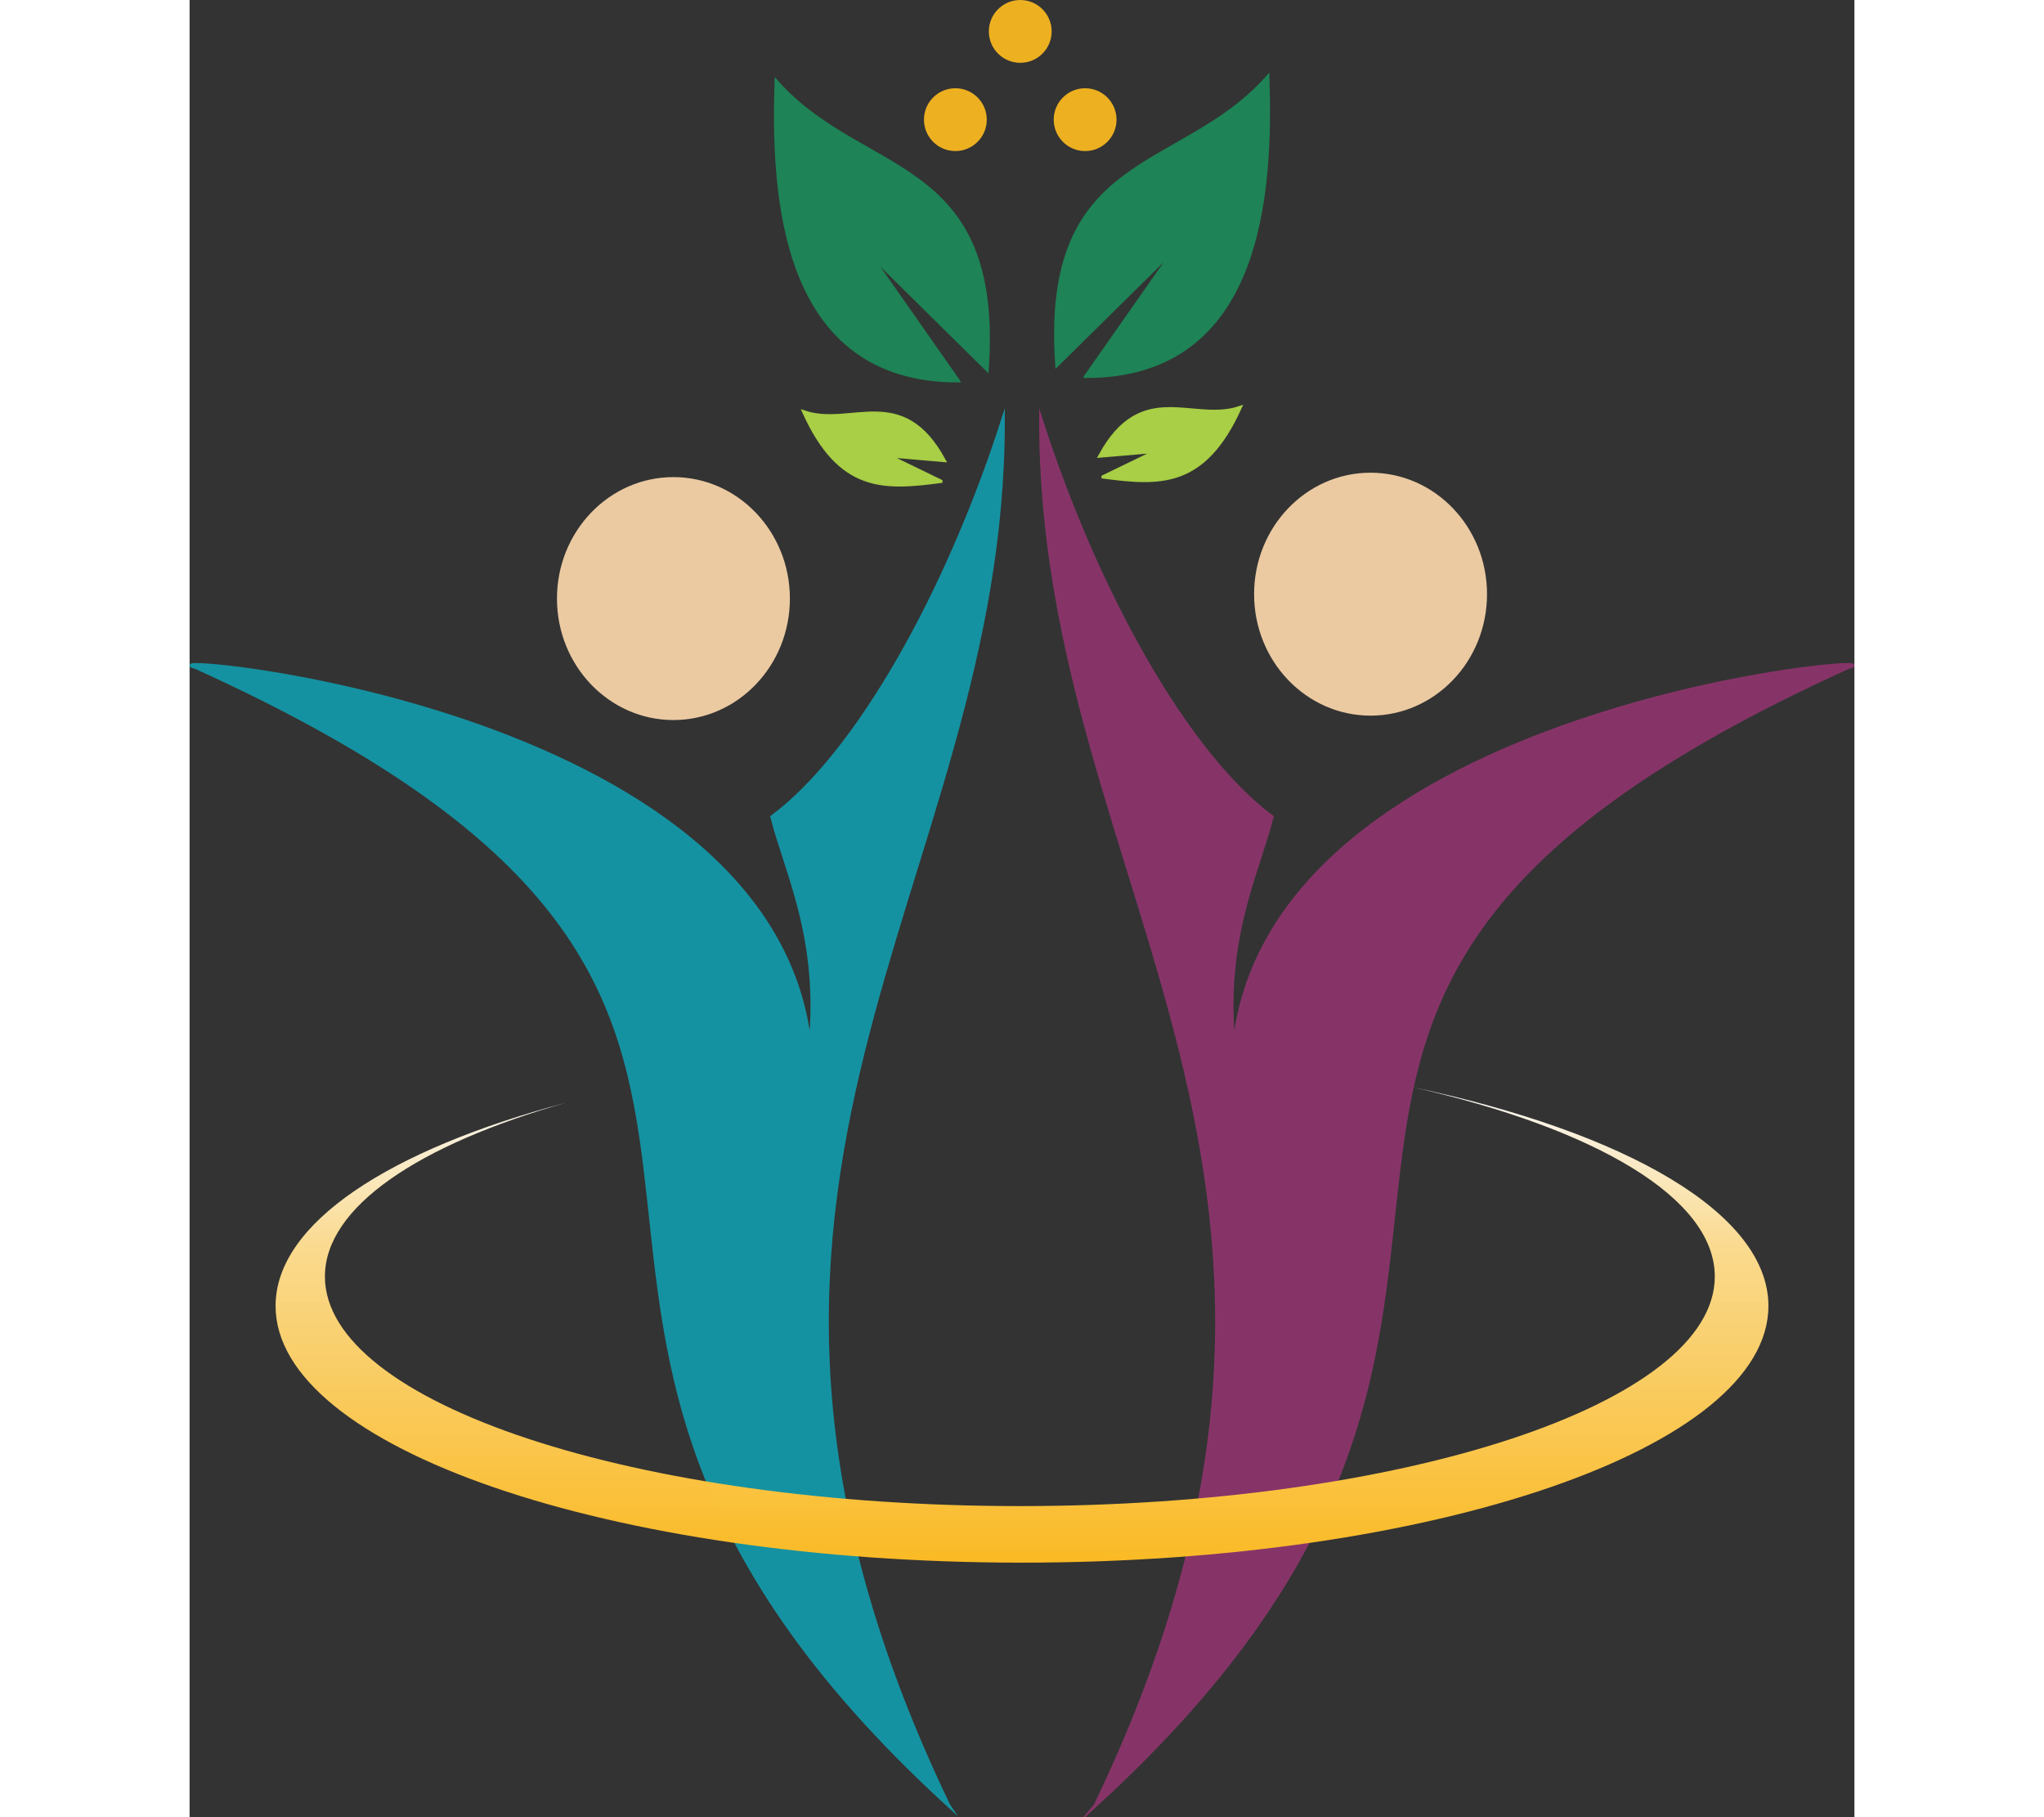 <?xml version="1.0" encoding="UTF-8" standalone="no"?>
<svg
   width="36"
   height="32"
   clip-rule="evenodd"
   fill-rule="evenodd"
   image-rendering="optimizeQuality"
   shape-rendering="geometricPrecision"
   text-rendering="geometricPrecision"
   version="1.1"
   viewBox="0 0 9562.579 10435.882"
   xml:space="preserve"
   id="svg18"
   xmlns="http://www.w3.org/2000/svg"
   xmlns:svg="http://www.w3.org/2000/svg">
 <rect x="0" y="0" width="9562.579" height="10435.882" fill="#333333" stroke="none"/>
 <defs
   id="defs3"><style
     type="text/css"
     id="style1">
   <![CDATA[
    .str3 {stroke:#EBCAA2;stroke-width:20.05;stroke-miterlimit:22.926}
    .str5 {stroke:#A8CF45;stroke-width:20.05;stroke-miterlimit:22.926}
    .str6 {stroke:#A8CF45;stroke-width:20.05;stroke-miterlimit:22.926}
    .str1 {stroke:#863468;stroke-width:20.05;stroke-miterlimit:22.926}
    .str2 {stroke:#1592A1;stroke-width:20.05;stroke-miterlimit:22.926}
    .str4 {stroke:#1E8356;stroke-width:20.05;stroke-miterlimit:22.926}
    .str7 {stroke:#EDB021;stroke-width:20.05;stroke-miterlimit:22.926}
    .str0 {stroke:#1796A3;stroke-width:7.64;stroke-miterlimit:22.926}
    .fil6 {fill:#EBCAA2}
    .fil7 {fill:#EBCAA2}
    .fil10 {fill:#A8CF45}
    .fil4 {fill:#863468}
    .fil5 {fill:#1592A1}
    .fil8 {fill:#1E8356}
    .fil9 {fill:#1E8356}
    .fil12 {fill:#EDB021}
    .fil0 {fill:#212121}
    .fil1 {fill:#373435;fill-rule:nonzero}
    .fil2 {fill:#863468;fill-rule:nonzero}
    .fil3 {fill:#1796A3;fill-rule:nonzero}
    .fil11 {fill:url(#id0)}
   ]]>
  </style><linearGradient
     id="id0"
     x1="7546.9"
     x2="7546.9"
     y1="8974.1"
     y2="6242.6"
     gradientUnits="userSpaceOnUse"
     gradientTransform="translate(-2765.659,0.005)">
   <stop
   stop-color="#FABA25"
   offset="0"
   id="stop1" />
   <stop
   stop-color="#FCDC91"
   stop-opacity=".988"
   offset=".671"
   id="stop2" />
   <stop
   stop-color="#FEFEFE"
   stop-opacity=".976"
   offset="1"
   id="stop3" />
  </linearGradient></defs>
 
  
  
    
   
  <path
   class="fil4 str1"
   d="m 5203.941,10367.005 c 3270.9,-2991.7 -73.92,-4541.9 4324.3,-6535.7 357.28,-86.24 -3332.5,197.12 -3529.6,2180.6 -66.03,-624.99 143.83,-1016.6 217.71,-1320.6 -486.64,-360.36 -1006.2,-1285.1 -1326.5,-2283 -6.15,2708.3 2050.5,4342.5 314.16,7958.6 z"
   id="path7" />
  <path
   class="fil5 str2"
   d="m 4358.542,10367.005 c -3270.9,-2991.7 73.92,-4541.9 -4324.3,-6535.7 -357.28,-86.24 3332.5,197.12 3529.6,2180.6 66.04,-624.99 -143.83,-1016.6 -217.7,-1320.6 486.63,-360.36 1006.2,-1285.1 1326.5,-2283 6.15,2708.3 -2050.5,4342.5 -314.16,7958.6 z"
   id="path8" />
  <path
   class="fil6 str3"
   d="m 6783.342,2724.705 c -363.91,0 -658.91,307.82 -658.91,687.56 0,379.72 295,687.56 658.91,687.56 363.91,0 658.91,-307.83 658.91,-687.56 0,-379.73 -295,-687.56 -658.91,-687.56 z"
   id="path9" />
  <path
   class="fil7 str3"
   d="m 2779.142,2750.005 c 363.91,0 658.91,307.82 658.91,687.56 0,379.72 -295,687.56 -658.91,687.56 -363.91,0 -658.91,-307.83 -658.91,-687.56 0,-379.73 295,-687.56 658.91,-687.56 z"
   id="path10" />
  <path
   class="fil8 str4"
   d="m 5148.441,2161.005 c 1013.3,0 1065.7,-1062.6 1044.1,-1718.6 -495.88,560.54 -1296.7,418.87 -1210.4,1653.9 227.92,-224.85 418.5,-412.84 683.75,-674.52 -178.11,254.46 -344.95,492.79 -517.43,739.19 z"
   id="path11" />
  <path
   class="fil9 str4"
   d="m 4414.042,2186.405 c -1013.3,0 -1065.7,-1062.6 -1044.1,-1718.6 495.87,560.54 1296.7,418.87 1210.4,1653.9 -227.91,-224.85 -418.5,-412.84 -683.75,-674.52 178.11,254.46 344.95,492.79 517.43,739.19 z"
   id="path12" />
  <path
   class="fil10 str5"
   d="m 5247.842,2738.505 c 326.48,43.11 579.03,58.52 785.39,-397.32 -267.96,92.4 -563.63,-166.32 -803.87,277.19 l 323.4,-27.72 -304.92,147.84 z"
   id="path13" />
  <path
   class="fil10 str6"
   d="m 4314.641,2763.905 c -326.48,43.11 -579.03,58.52 -785.39,-397.32 267.96,92.4 563.64,-166.32 803.87,277.19 l -323.4,-27.72 304.92,147.84 z"
   id="path14" />
  <path
   class="fil11"
   d="m 4781.242,8974.105 c 2367.8,0 4287.3,-660.08 4287.3,-1474.3 0,-531.81 -818.9,-997.79 -2046.6,-1257.1 1049.8,237.51 1738.6,636.3 1738.6,1088.3 0,728.08 -1787.1,1318.3 -3991.6,1318.3 -2204.5,0 -3991.6,-590.22 -3991.6,-1318.3 0,-399.35 537.73,-757.21 1387,-998.96 -1015.9,269.6 -1670.4,692.39 -1670.4,1167.8 0,814.25 1919.5,1474.3 4287.3,1474.3 z"
   id="path15"
   style="fill:url(#id0)" />
  
   <path
   class="fil12 str7"
   d="m 4771.242,10.025 c 94.08,0 170.36,76.27 170.36,170.37 0,94.08 -76.27,170.36 -170.36,170.36 -94.09,0 -170.37,-76.27 -170.37,-170.36 0,-94.09 76.27,-170.37 170.37,-170.37 z"
   id="path16" />
   
    <path
   class="fil12 str7"
   d="m 4398.542,516.775 c 94.08,0 170.36,76.27 170.36,170.36 0,94.09 -76.27,170.37 -170.36,170.37 -94.09,0 -170.37,-76.27 -170.37,-170.37 0,-94.08 76.27,-170.36 170.37,-170.36 z"
   id="path17" />
    <path
   class="fil12 str7"
   d="m 5143.842,516.775 c 94.09,0 170.37,76.27 170.37,170.36 0,94.09 -76.27,170.37 -170.37,170.37 -94.08,0 -170.36,-76.27 -170.36,-170.37 0,-94.08 76.27,-170.36 170.36,-170.36 z"
   id="path18" />
   
  
 
</svg>
